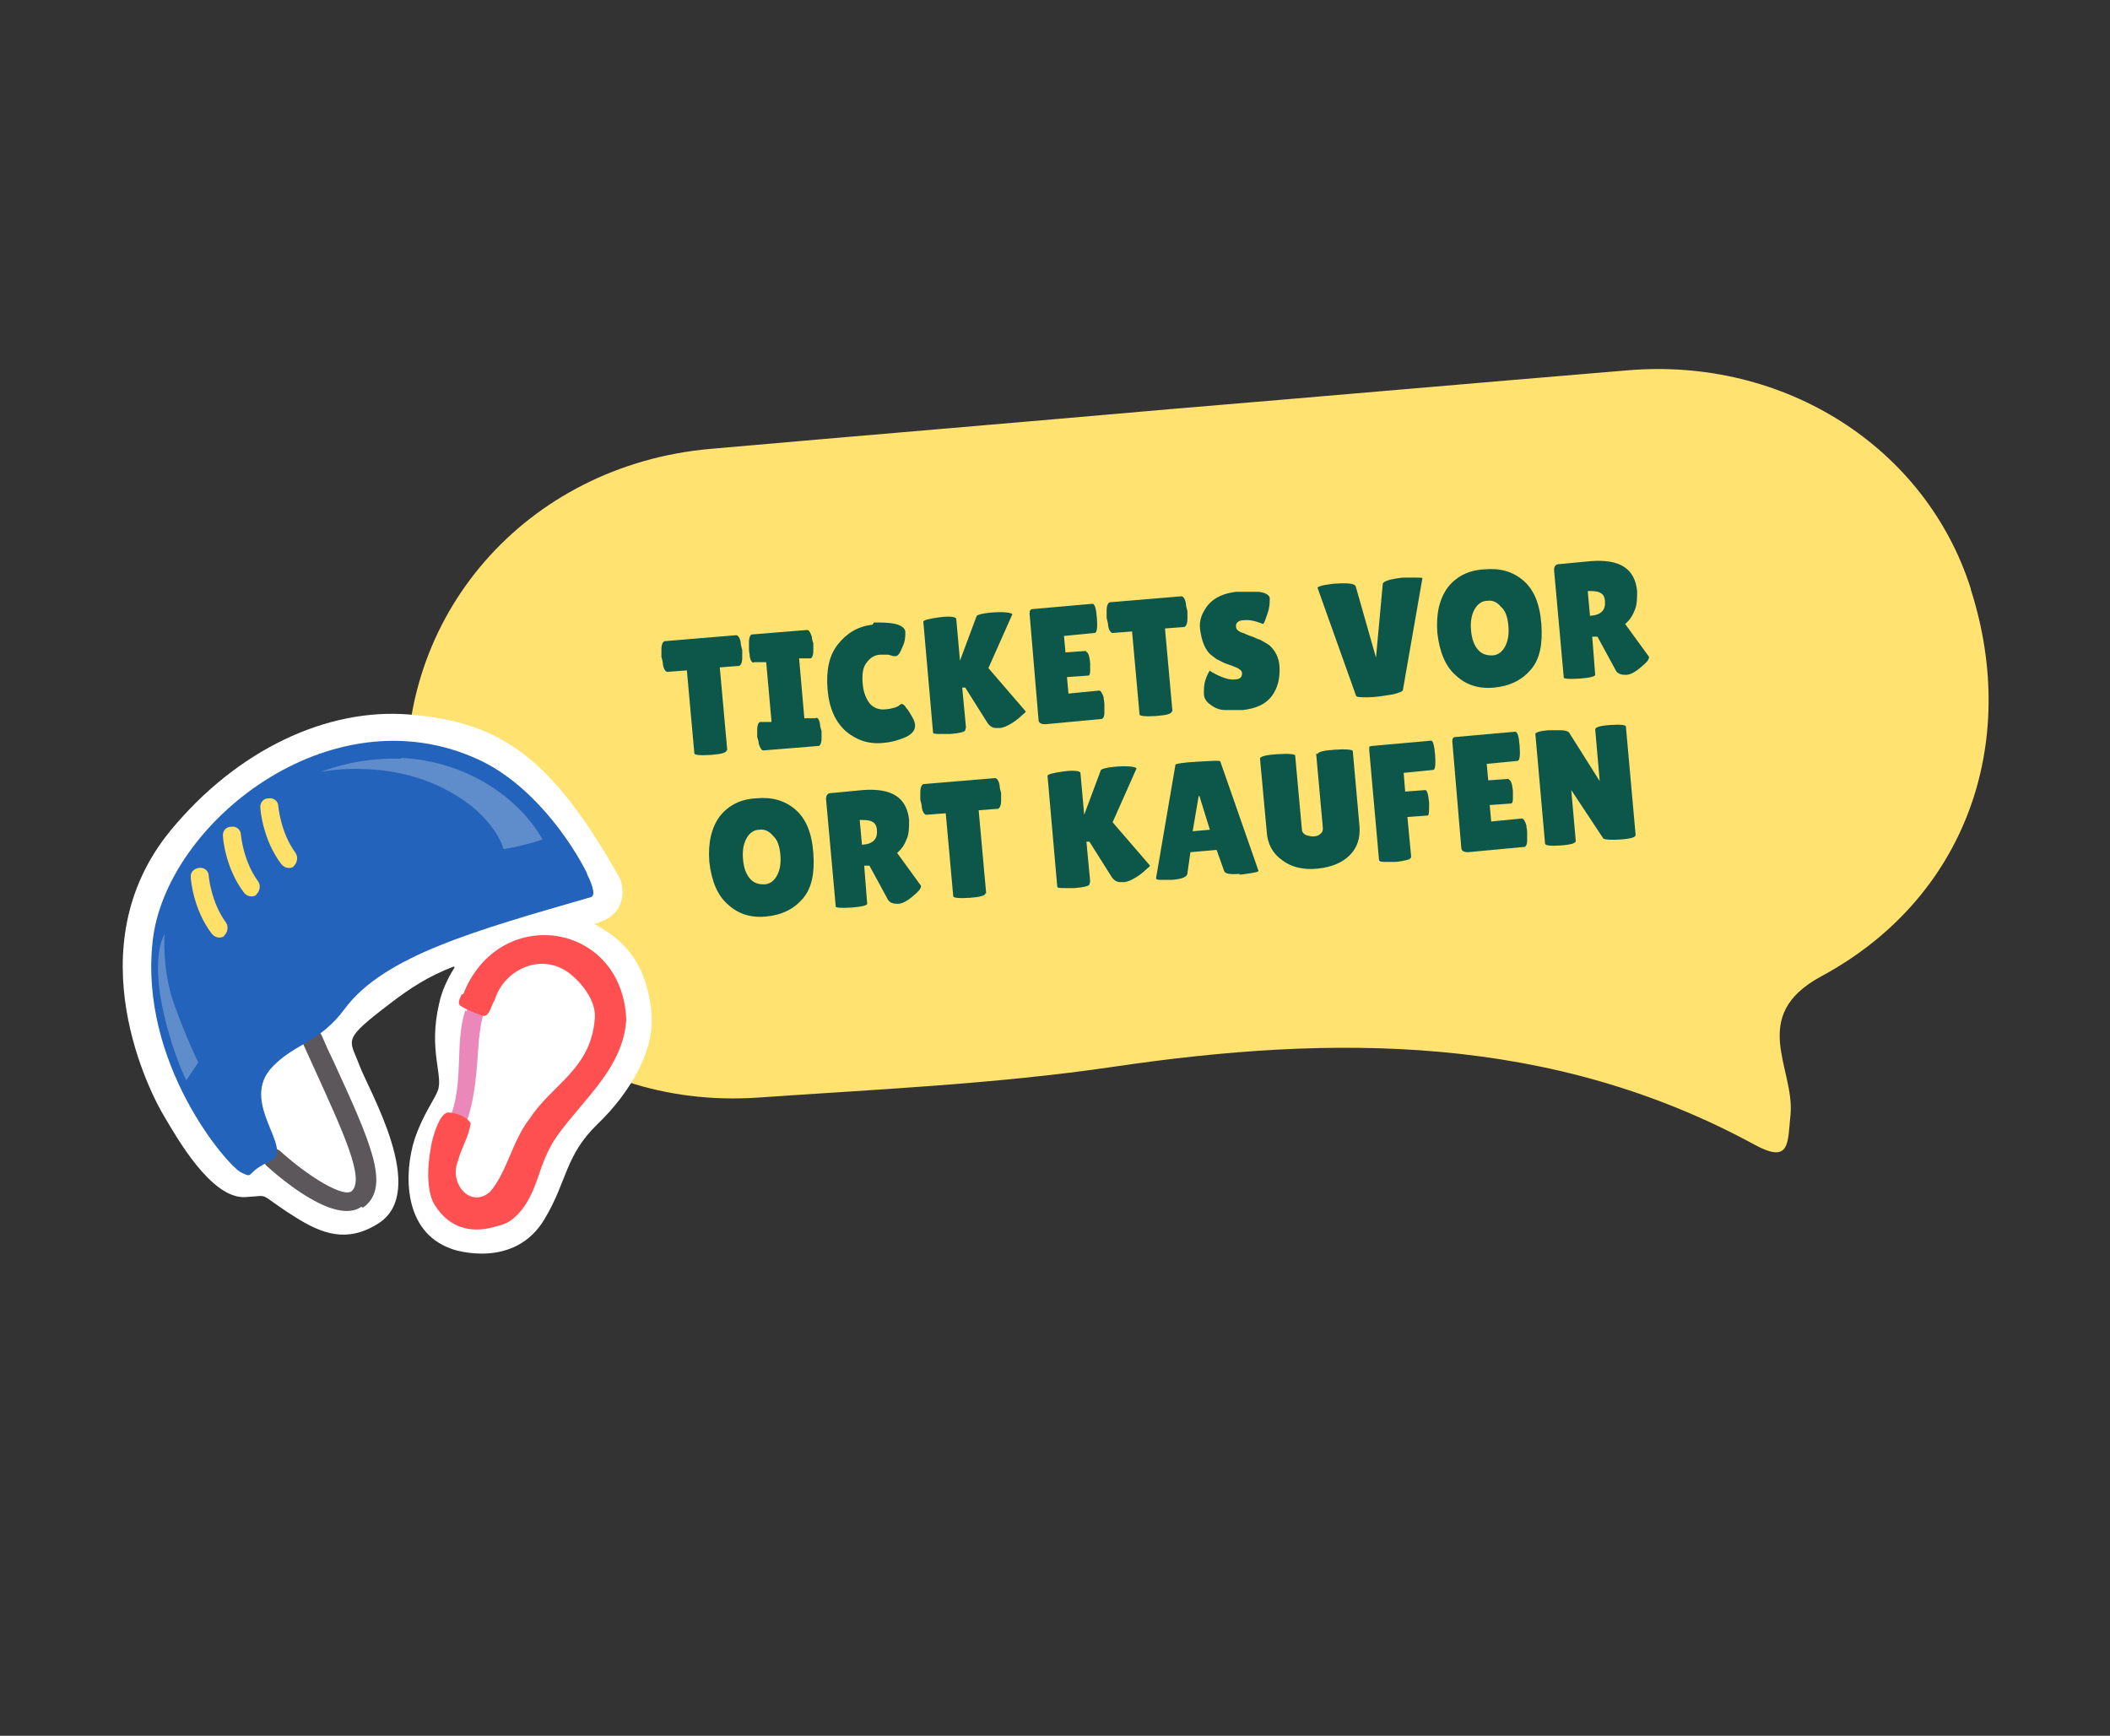 <?xml version="1.0" encoding="UTF-8"?>
<svg id="Ebene_1" xmlns="http://www.w3.org/2000/svg" version="1.1" viewBox="0 0 282 232">
  <rect x="0" y="0" width="282" height="232" fill="#333333" stroke="none"/>
  <!-- Generator: Adobe Illustrator 29.2.1, SVG Export Plug-In . SVG Version: 2.1.0 Build 116)  -->
  <defs>
    <style>
      .st0 {
        fill: #2463bb;
      }

      .st1 {
        fill: #ff5051;
      }

      .st2 {
        fill: #0d574a;
      }

      .st3 {
        fill: #ffe169;
      }

      .st4 {
        fill: #ffe270;
      }

      .st5 {
        fill: #fff;
      }

      .st6 {
        fill: #ea88b9;
      }

      .st7 {
        fill: #5c575a;
      }

      .st8 {
        fill: #ebecec;
        isolation: isolate;
        opacity: .3;
      }
    </style>
  </defs>
  <path class="st4" d="M263.4,78.7c-6-18.9-24.9-31-45.9-29.2-20.5,1.7-40.9,3.5-61.3,5.2-20.4,1.8-40.9,3.5-61.3,5.3-24.6,2.2-42.2,22.4-40.4,46.4,1.9,24.6,22,42,46.8,40.3,15.8-1.1,31.7-1.8,47.4-4.1,29.7-4.4,58.6-4.4,85.8,10.4,4.8,2.6,4.4-.2,4.8-4,.6-6.2-5.7-13.2,4.1-18.5,19.3-10.4,26.6-31.1,20-51.7"/>
  <path class="st2" d="M97.1,100.3c0,.3-.7.5-2.1.6-1.5.1-2.2,0-2.2-.2l-1-11.1-2.6.2c-.2,0-.5-.3-.6-1,0-.3-.1-.6-.2-1,0-.3,0-.7,0-1,0-.7.2-1,.4-1.1l9.6-.8c.2,0,.5.3.6,1,0,.3.1.6.2,1,0,.3,0,.7,0,1,0,.7-.2,1-.4,1.1l-2.6.2,1,11.1h0ZM103.1,96.3l-.7-7.8h-1.6c-.2.2-.5-.1-.6-.8,0-.3-.1-.6-.1-.9,0-.3,0-.6,0-1,0-.6.2-1,.4-1l7.4-.6c.2,0,.4.3.6.9,0,.3.1.6.2.9,0,.3,0,.6,0,1,0,.6-.2,1-.4,1h-1.5c0,.1.7,8,.7,8h1.5c.2-.2.5.1.6.8,0,.3.1.6.2.9,0,.3,0,.6,0,1,0,.6-.2,1-.4,1l-7.4.6c-.2,0-.4-.3-.6-.9,0-.3-.1-.6-.2-.9,0-.3,0-.6,0-1,0-.6.2-1,.4-1h1.5c0-.1,0-.1,0-.1ZM116.8,83.2c1.1,0,2,0,2.9.2.8.2,1.3.6,1.3,1.1s0,1.2-.4,2c-.3.8-.6,1.2-.9,1.2,0,0-.2,0-.3,0,0,0-.3-.1-.7-.2-.3,0-.6,0-.9,0-.9,0-1.5.4-2,1.1-.5.6-.6,1.6-.5,2.8.1,1.2.5,2.1,1,2.7.6.6,1.3.8,2.1.7.3,0,.7-.1,1.1-.2.4-.1.7-.3.9-.5,0,0,0,0,.2,0,0,0,.3.1.5.5.3.3.5.7.8,1.2.3.5.4.9.4,1.2,0,.6-.4,1.1-1.2,1.5-.9.4-1.9.7-3.1.8-1.9.2-3.6-.4-5-1.6-1.4-1.3-2.2-3.1-2.4-5.6-.2-2.5.2-4.5,1.4-6,1.2-1.5,2.7-2.4,4.6-2.6h0s0,0,0,0ZM129,97.6c0,.2-.7.4-2,.5h-1.2c-.7,0-1.1,0-1.1-.2l-1.3-14.8c0-.2.7-.4,2.2-.6s2.2,0,2.2.2l.5,5.6,2.2-5.9c0-.2.7-.4,1.7-.5,2-.2,3,0,3.1.2,0,0,0,0,0,0l-3.2,7.2,5,5.8s-.1.2-.4.4c-.6.6-1.4,1.2-2.3,1.6-.3.1-.5.2-.8.2h-.5c-.5,0-.9-.3-1.2-.8l-2.9-4.6h-.4s.5,5.3.5,5.3h0ZM145.1,87.1c.3,0,.5.5.6,1.5,0,.3,0,.7,0,1.1,0,.4-.1.6-.3.6l-2.8.2.2,2.2,4.1-.4c.2,0,.4.3.6.9,0,.3.1.6.1.9,0,.3,0,.7,0,1.2,0,.5-.2.8-.4.8l-7.5.7c-.6,0-.9-.2-.9-.6l-1.2-14.2c0-.4.1-.6.5-.6l7.9-.7c.3,0,.5.6.6,1.9.1,1.3,0,2-.3,2l-4.1.4.2,2.2s2.8-.2,2.8-.2ZM156.6,95.1c0,.3-.7.5-2.1.6s-2.2,0-2.2-.2l-1-11.1-2.6.2c-.2,0-.5-.3-.6-1,0-.3-.1-.6-.2-1,0-.3,0-.7,0-1,0-.7.2-1,.4-1.1l9.6-.8c.2,0,.5.3.6,1,0,.3.1.6.2,1,0,.3,0,.7,0,1,0,.7-.2,1-.4,1.1l-2.6.2,1,11.1h0ZM161.6,89.6c.3.2.8.5,1.5.8.7.3,1.4.5,2,.4.6,0,.9-.3.9-.8,0-.2-.1-.4-.3-.5-.2-.2-.5-.3-1-.5s-.9-.3-1.1-.4c-.2-.1-.6-.3-1-.5-.4-.3-.7-.5-1-.8-.7-.8-1-1.8-1.2-3.1s.3-2.4,1.1-3.4c.9-1,2.1-1.5,3.7-1.7,1.1,0,2,0,3,0,.9.1,1.4.4,1.5.8,0,0,0,0,0,.1,0,.5,0,1.2-.3,2-.3.8-.4,1.3-.6,1.4-1-.4-1.8-.6-2.6-.5-.7,0-1.1.4-1,.9,0,.3.3.6.9.8.1,0,.3.1.5.2s.5.2.8.3c.3.1.6.3,1,.4.4.2.7.4,1.2.7.8.7,1.3,1.6,1.4,2.8.1,1.6-.2,2.9-1,4-.8,1.1-2.1,1.7-3.9,1.9-.9,0-1.7,0-2.4,0-.7,0-1.4-.3-1.9-.7-.6-.4-.9-.9-.9-1.5,0-.6,0-1.2.2-1.8.2-.6.4-1,.6-1.3h0ZM176.1,78.5c0,0,.3-.2.9-.3.6-.1,1.2-.2,1.6-.2,1.6-.1,2.5,0,2.6.4l2.7,9.5.9-9.8c0-.4.9-.7,2.7-.9.4,0,1,0,1.6,0,.7,0,1,0,1,.1l-2.6,14.9c0,.2-.5.4-1.3.6-1.2.2-2.4.4-3.4.4-1,0-1.6,0-1.6-.3l-5.1-14.3h0ZM199.8,91.9c-2.1.2-3.8-.3-5.2-1.6-1.4-1.2-2.2-3.1-2.5-5.7-.2-2.6.3-4.6,1.4-6.1,1.2-1.5,2.8-2.3,4.9-2.4,2.1-.2,3.8.3,5.2,1.5,1.4,1.2,2.2,3.1,2.4,5.8.2,2.7-.2,4.7-1.4,6.1-1.2,1.4-2.8,2.2-4.9,2.4ZM198.8,80.3c-.7,0-1.3.4-1.7,1.1-.4.7-.6,1.6-.5,2.8.1,1.2.4,2,.9,2.6.5.6,1.1.8,1.9.8.7,0,1.3-.4,1.7-1.1.4-.7.6-1.6.5-2.8s-.4-2.1-1-2.6c-.5-.6-1.1-.9-1.8-.8h0ZM213.2,90.2c0,.2-.7.4-2.1.5-1.4.1-2.1,0-2.1-.1l-1.3-14.4c0-.5.2-.8.7-.8l4.2-.4c3.9-.3,5.9,1,6.2,4,0,.9,0,1.8-.3,2.5-.3.8-.7,1.4-1.3,1.9l3.2,4.4c0,.4-.4.8-1,1.3-.8.7-1.5,1.1-2.1,1.1-.6,0-1-.1-1.3-.5l-2.5-4.6h-.7c0,0,.4,5.1.4,5.1h0ZM212.2,79l.3,3.3h.1c1.4-.1,2-.8,1.9-1.9,0-.5-.2-.9-.5-1.1-.3-.2-.7-.3-1.4-.3h-.5s0,0,0,0ZM102.5,122.5c-2.1.2-3.8-.3-5.2-1.6-1.4-1.2-2.2-3.1-2.5-5.7-.2-2.6.3-4.6,1.4-6.1,1.2-1.5,2.8-2.3,4.9-2.4,2.1-.2,3.8.3,5.2,1.5,1.4,1.2,2.2,3.1,2.4,5.8.2,2.7-.2,4.7-1.4,6.1-1.2,1.4-2.8,2.2-4.9,2.4ZM101.5,110.9c-.7,0-1.3.4-1.7,1.1-.4.7-.6,1.6-.5,2.8.1,1.2.4,2,.9,2.6.5.6,1.1.8,1.9.8.7,0,1.3-.4,1.7-1.1.4-.7.6-1.6.5-2.8-.1-1.2-.4-2.1-1-2.6-.5-.6-1.1-.9-1.8-.8ZM115.9,120.8c0,.2-.7.4-2.1.5-1.4.1-2.1,0-2.1-.1l-1.3-14.4c0-.5.2-.8.7-.8l4.2-.4c3.9-.3,5.9,1,6.2,4,0,.9,0,1.8-.3,2.5-.3.8-.7,1.4-1.3,1.9l3.2,4.4c0,.4-.4.8-1,1.3-.8.7-1.5,1.1-2.1,1.1-.6,0-1-.1-1.3-.5l-2.5-4.6h-.7c0,0,.4,5.1.4,5.1,0,0,0,0,0,0ZM114.9,109.6l.3,3.3h.1c1.4-.1,2-.8,1.9-1.9,0-.5-.2-.9-.5-1.1-.3-.2-.7-.3-1.4-.3h-.5s0,0,0,0ZM131.7,119.4c0,.3-.7.5-2.1.6s-2.2,0-2.2-.2l-1-11.1-2.6.2c-.2,0-.5-.3-.6-1,0-.3-.1-.6-.2-1,0-.3,0-.7,0-1,0-.7.2-1,.4-1.1l9.6-.8c.2,0,.5.3.6,1,0,.3.1.6.2,1,0,.3,0,.7,0,1,0,.7-.2,1-.4,1.1l-2.6.2,1,11.1h0ZM145.6,118.2c0,.2-.7.4-2,.5h-1.2c-.7,0-1.1,0-1.1-.2l-1.3-14.8c0-.2.7-.4,2.2-.6s2.2,0,2.2.2l.5,5.6,2.2-5.9c0-.2.7-.4,1.7-.5,2-.2,3,0,3.1.2,0,0,0,0,0,0l-3.2,7.2,5,5.8s-.1.2-.4.4c-.6.6-1.4,1.2-2.3,1.6-.3.1-.5.2-.8.2h-.5c-.5,0-.9-.3-1.2-.8l-2.9-4.6h-.4s.5,5.3.5,5.3h0ZM165.7,116.8c-1.3.1-2,0-2.1-.4l-1-2.8-3.5.3-.4,2.8c0,.5-.7.8-2.1.9-.7,0-1.2,0-1.6,0-.3,0-.5-.1-.5-.2l2.6-15.2c0-.1,1-.3,3-.4s3-.2,3,0l5.1,14.6c0,.1-.3.2-1,.3s-1.2.2-1.6.2h0ZM159.4,111.1l2.3-.2-1.4-4.5h-.1s-.8,4.7-.8,4.7h0ZM176.1,100.8c0-.3.8-.5,2.3-.6,1.6-.1,2.4,0,2.4.2l.9,10.1c.1,1.5-.3,2.8-1.3,3.8-1,1-2.4,1.6-4.3,1.8-1.9.2-3.5-.2-4.7-1.1-1.3-.9-2-2.2-2.1-3.8l-.9-9.8c0-.3.8-.5,2.3-.6,1.6-.1,2.4,0,2.4.2l.9,9.9c0,.3.2.5.5.7.3.1.7.2,1,.2s.7-.1.9-.3c.3-.2.4-.4.4-.8l-.9-10h0ZM191.3,99c.2,0,.4.6.5,1.9.1,1.3,0,1.9-.2,2l-4,.4.2,2.5,2.7-.2c.2,0,.4.5.5,1.7,0,1.1,0,1.7-.2,1.7l-2.7.2.5,5.3c0,.2-.2.4-.8.5-.5.1-1,.2-1.4.2h-1c-.7,0-1.1,0-1.1-.3l-1.3-14.6c0-.2,0-.4,0-.5,0,0,.2-.1.4-.1l7.8-.7h0ZM201.6,104.2c.3,0,.5.5.6,1.5,0,.3,0,.7,0,1.1,0,.4-.1.6-.3.6l-2.8.2.2,2.2,4.1-.4c.2,0,.4.3.6.9,0,.3.1.6.1.9,0,.3,0,.7,0,1.2,0,.5-.2.8-.4.8l-7.5.7c-.6,0-.9-.2-.9-.6l-1.2-14.2c0-.4.1-.6.5-.6l7.9-.7c.3,0,.5.6.6,1.9.1,1.3,0,2-.3,2l-4.1.4.2,2.2s2.8-.2,2.8-.2ZM218.6,111.6c0,.3-.6.5-2,.6-1.4.1-2.1,0-2.3-.1l-4.3-6.5.6,6.8c0,.3-.6.5-2,.6-1.4.1-2,0-2.1-.2l-1.3-14.7c0-.2.6-.4,1.7-.5.5,0,1,0,1.6,0,.6,0,1,.1,1.2.3l4.1,6.5-.6-6.9c0-.3.6-.5,2-.6s2.1,0,2.1.2l1.3,14.5h0Z"/>
  <g>
    <path class="st5" d="M87,134.6c-.6-3.8-1.8-8.1-7.6-11.1,5.3-1.4,3.5-6,3.5-6-9.1-16.2-15.9-21-28.2-22-11-.9-23,4.7-31.9,15.5-12.9,15.7-2.6,35.4-.8,38.3,1.5,2.5,6.2,11,10.8,10.7,3.6-.2,1.3-.7,6.7,2.7,3.5,2.2,6.9,3.5,11.1.8,6.7-4.3-1.3-17.7-2.6-21.2-1.3-3.5-2.4-3.2,4.3-8.3,2.5-1.9,4.9-3.5,8.3-4.8.1,0,.2,0,.1.2-.9,1.4-1.7,3.2-2,4.7-1.5,6.3.6,9.7-.2,11.7-.4,1.1-2,3.2-3.1,6.5-1.4,4.4-1.6,12.3,4.9,14.6.4.2,8.5,2.8,12.5-4,3-5,2.7-8.4,7-12.6,4.5-4.3,8-10.3,7.2-15.4Z"/>
    <path class="st6" d="M62.2,135c-1.5,4.5-.1,10-2.2,14.7-.3.6.3.7.8.8.4.1.9.5,1.3.1,1.5-3.7,1.6-7.7,1.9-11.6.2-1.7.4-3.4,1.2-4.8.1-.2.2-.4,0-.5-.2-.4-.8-.5-1.1-.6-.2,0-.5-.2-.7,0-.4.7-.8,1.4-1.1,2.1"/>
    <path class="st1" d="M61.9,132.9c4.8-12.2,21.3-9.7,21.8,3.4-.4,6.3-5.5,10.4-9,15.2-1,1.3-1.7,2.8-2.3,4.4-.9,2.7-1.8,5.5-4.1,7.2-.7.5-1.5.7-2.3.9-3.2.9-6,0-7.8-2.8,0,0-1.7-2-.6-7.9.2-1.4,1.2-4.6,2.3-4.6,1,0,2.4.5,3,1.4-.2,1.8-1.3,3.4-1.7,5.1-1.2,2.9,1.6,6.4,4.3,4.1,2.3-2.7,3-6.9,5.3-9.8,3-4.6,8.2-6.6,8.7-13.4.2-2.4-1.9-5-3.8-6.3-3.7-2.4-8.4-.1-9.6,3.9-.5.7-.7,2.5-1.8,2-1-.4-1.9-.7-2.8-1.3-.4-.4,0-1,.2-1.5"/>
    <g>
      <path class="st7" d="M48.5,161.4c.1,0,.2-.2.3-.2,3.3-2.8.8-8.4-4.3-19.5-.5-1-1-2.1-1.5-3.3-.3-.7-1.1-1-1.8-.7-.7.3-1,1.1-.7,1.8.5,1.1,1,2.2,1.5,3.3,3.9,8.6,6.8,14.8,5,16.4-1,.9-5.5-1.7-9.5-5.3-.5-.5-1.4-.5-1.9,0-.5.5-.5,1.4,0,1.9,2.1,1.9,9.2,7.9,12.7,5.5"/>
      <path class="st0" d="M78.4,116.7c.4.8,1.4,2.9.6,3.2-15.2,4.4-27.6,7.8-32.9,14.9-3.4,4.6-6.6,4.6-9.6,7.7-4.8,4.8,3.1,11.2-.4,12.7-3.5,1.6-2,2.4-3.9,1.5-1.9-1-13.6-14.6-11.8-30.9,1.7-15.7,23.7-33.4,43.5-24.3,7.2,3.3,12.4,10.9,14.6,15.3"/>
    </g>
    <g>
      <path class="st3" d="M29.9,125.1h0c.5-.4.7-1.2.3-1.8-2-2.7-2.3-6.2-2.3-6.2,0-.7-.6-1.2-1.3-1.1s-1.2.6-1.1,1.3c0,.2.3,4.2,2.8,7.5.4.5,1.1.7,1.7.3"/>
      <path class="st3" d="M34.2,119.6h0c.5-.4.7-1.2.3-1.8-2-2.7-2.3-6.2-2.3-6.2,0-.7-.6-1.2-1.3-1.1-.7,0-1.2.6-1.1,1.3,0,.2.3,4.2,2.8,7.5.4.5,1.1.7,1.7.3"/>
      <path class="st3" d="M39.2,115.8h0c.5-.4.7-1.2.3-1.8-2-2.7-2.3-6.2-2.3-6.2,0-.7-.6-1.2-1.3-1.1-.7,0-1.2.6-1.1,1.3,0,.2.3,4.2,2.8,7.5.4.5,1.1.7,1.7.3"/>
      <path class="st8" d="M53.6,101.4c-3.4-.1-7.1.4-10.8,1.8,0,0,2.6-.6,6.2-.4,2.8.1,6.2.7,9.5,2.2,7.6,3.5,8.8,8.5,8.8,8.5,3.4-.6,5.2-1.3,5.2-1.3-3.2-5.7-10.3-10.5-18.9-10.9"/>
      <path class="st8" d="M22,124.8c-2.7,5.3,1.5,16.9,2.9,19.6l1.6-2.4s-1.5-3-3.2-7.7c-1.7-4.7-1.3-9.5-1.3-9.5"/>
    </g>
  </g>
</svg>